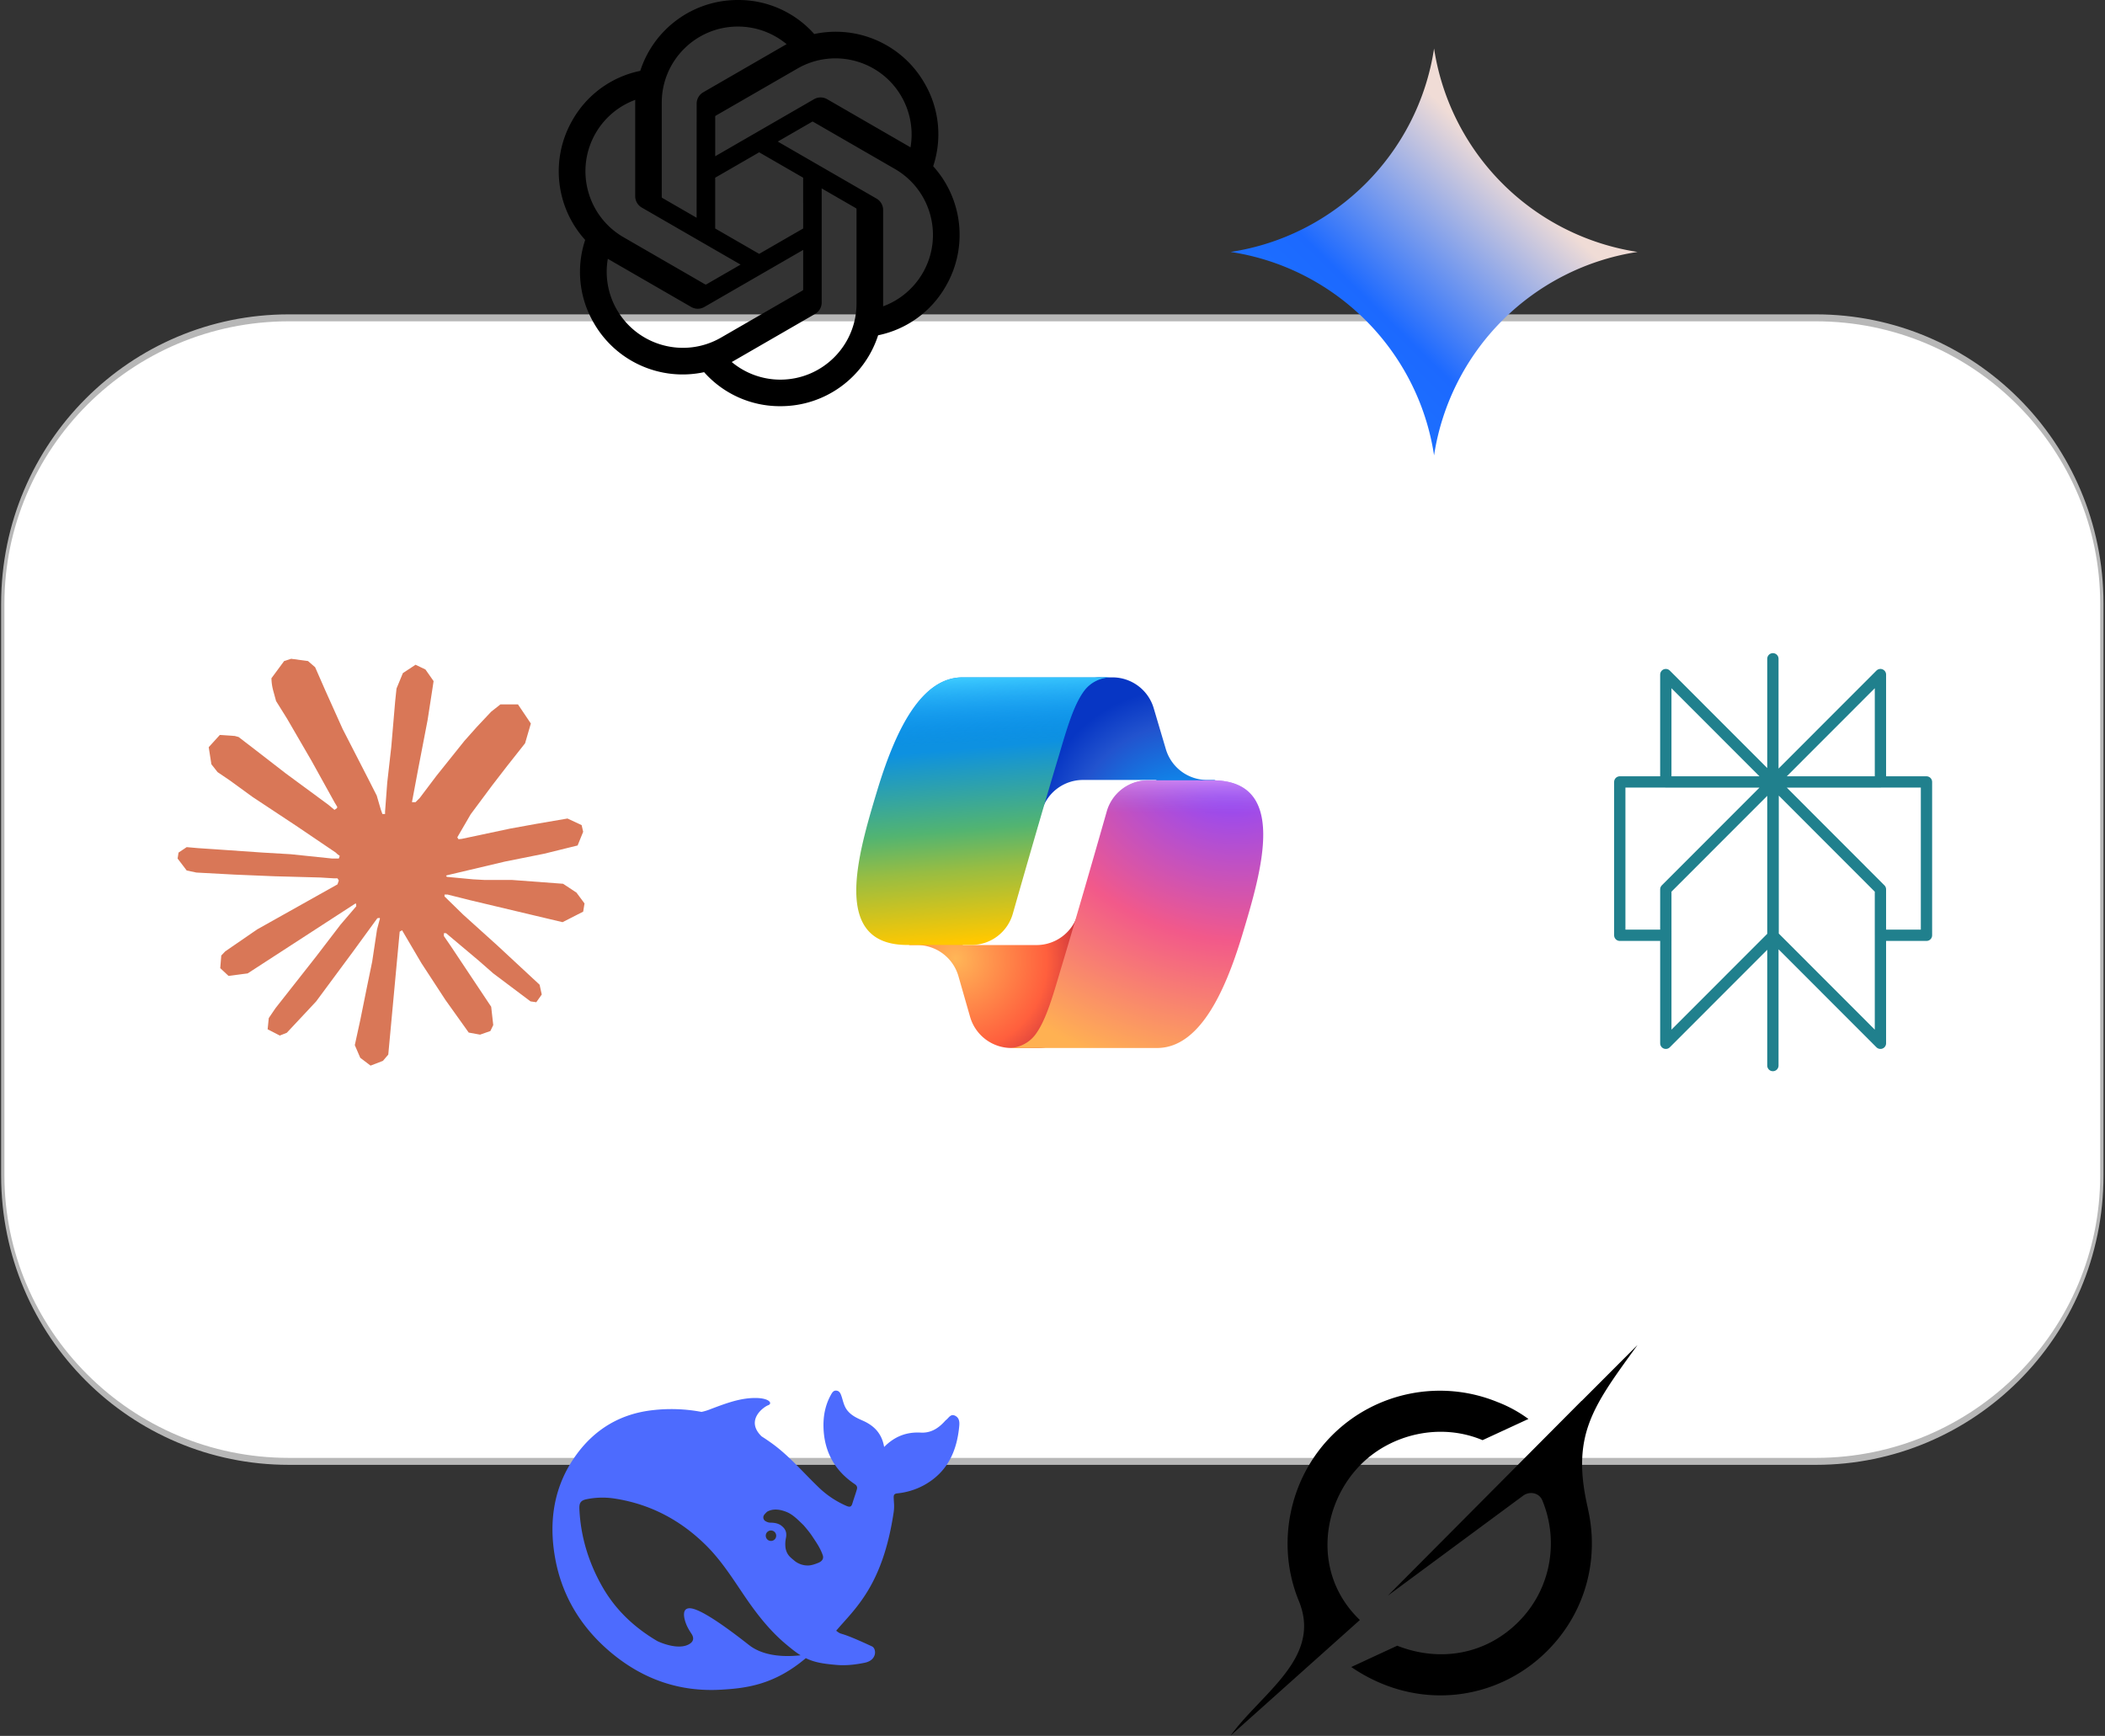 <svg xmlns="http://www.w3.org/2000/svg" xml:space="preserve" style="fill-rule:evenodd;clip-rule:evenodd;stroke-linecap:round;stroke-linejoin:round;stroke-miterlimit:1.5" viewBox="0 0 388 320"><rect x="0" y="0" width="388" height="320" fill="#333333" stroke="none"/><path d="M531.413 582.643v57.471c0 15.859-27.178 28.735-60.654 28.735H146.837c-33.475 0-60.654-12.876-60.654-28.735v-57.471c0-15.86 27.179-28.735 60.654-28.735h323.922c33.476 0 60.654 12.875 60.654 28.735Z" style="fill:#fff;stroke:#b7b7b7;stroke-width:.7px" transform="matrix(.869 0 0 1.834 -74.38 -957.275)"/><path d="M297.06 130.97a79.712 79.712 0 0 0-6.85-65.48c-17.46-30.4-52.56-46.04-86.84-38.68A79.747 79.747 0 0 0 143.24 0C108.2-.08 77.11 22.48 66.33 55.82a79.754 79.754 0 0 0-53.31 38.67c-17.59 30.32-13.58 68.54 9.92 94.54a79.712 79.712 0 0 0 6.85 65.48c17.46 30.4 52.56 46.04 86.84 38.68a79.687 79.687 0 0 0 60.13 26.8c35.06.09 66.16-22.49 76.94-55.86a79.754 79.754 0 0 0 53.31-38.67c17.57-30.32 13.55-68.51-9.94-94.51l-.01.02ZM176.78 299.08a59.77 59.77 0 0 1-38.39-13.88c.49-.26 1.34-.73 1.89-1.07l63.72-36.8a10.36 10.36 0 0 0 5.24-9.07v-89.83l26.93 15.55c.29.14.48.42.52.74v74.39c-.04 33.08-26.83 59.9-59.91 59.97ZM47.94 244.05a59.71 59.71 0 0 1-7.15-40.18c.47.28 1.3.79 1.89 1.13l63.72 36.8c3.23 1.89 7.23 1.89 10.47 0l77.79-44.92v31.1c.02.32-.13.63-.38.83L129.87 266c-28.69 16.52-65.33 6.7-81.92-21.95h-.01ZM31.17 104.96c7-12.16 18.05-21.46 31.21-26.29 0 .55-.03 1.52-.03 2.2v73.61c-.02 3.74 1.98 7.21 5.23 9.06l77.79 44.91L118.44 224c-.27.18-.61.21-.91.08l-64.42-37.22c-28.63-16.58-38.45-53.21-21.95-81.89l.01-.01Zm221.26 51.49-77.79-44.92 26.93-15.54c.27-.18.61-.21.91-.08l64.42 37.19c28.68 16.57 38.51 53.26 21.94 81.94a59.94 59.94 0 0 1-31.2 26.28v-75.81c.03-3.74-1.96-7.2-5.2-9.06h-.01Zm26.8-40.34c-.47-.29-1.3-.79-1.89-1.13l-63.72-36.8a10.375 10.375 0 0 0-10.47 0l-77.79 44.92V92c-.02-.32.13-.63.38-.83l64.41-37.16c28.69-16.55 65.37-6.7 81.91 22a59.95 59.95 0 0 1 7.15 40.1h.02Zm-168.51 55.43-26.94-15.55a.943.943 0 0 1-.52-.74V80.86c.02-33.12 26.89-59.96 60.01-59.94 14.01 0 27.57 4.92 38.34 13.88-.49.26-1.33.73-1.89 1.07L116 72.67a10.344 10.344 0 0 0-5.24 9.06l-.04 89.79v.02ZM125.35 140 160 119.99l34.65 20V180L160 200l-34.65-20v-40Z" style="fill-rule:nonzero" transform="translate(102.493) scale(.234)"/><path d="M12 24c-.936-6.18-5.82-11.064-12-12 6.18-.936 11.064-5.82 12-12a14.337 14.337 0 0 0 12 12 14.337 14.337 0 0 0-12 12" style="fill:url(#a);fill-rule:nonzero" transform="translate(226.832 8.943) scale(3.125)"/><path d="m4.709 15.955 4.72-2.647.08-.23-.08-.128H9.2l-.79-.048-2.698-.073-2.339-.097-2.266-.122-.571-.121L0 11.784l.055-.352.48-.321.686.06 1.52.103 2.278.158 1.652.097 2.449.255h.389l.055-.157-.134-.098-.103-.097-2.358-1.596-2.552-1.688-1.336-.972-.724-.491-.364-.462-.158-1.008.656-.722.881.06.225.061.893.686 1.908 1.476 2.491 1.833.365.304.145-.103.019-.073-.164-.274-1.355-2.446-1.446-2.49-.644-1.032-.17-.619a2.95 2.95 0 0 1-.104-.729L6.283.134 6.696 0l.996.134.42.364.62 1.414 1.002 2.229 1.555 3.03.456.898.243.832.091.255h.158V9.01l.128-1.706.237-2.095.23-2.695.08-.76.376-.91.747-.492.584.28.48.685-.067.444-.286 1.851-.559 2.903-.364 1.942h.212l.243-.242.985-1.306 1.652-2.064.73-.82.85-.904.547-.431h1.033l.76 1.129-.34 1.166-1.064 1.347-.881 1.142-1.264 1.7-.79 1.36.073.11.188-.02 2.856-.606 1.543-.28 1.841-.315.833.388.091.395-.328.807-1.969.486-2.309.462-3.439.813-.042.03.049.061 1.549.146.662.036h1.622l3.02.225.79.522.474.638-.079.485-1.215.62-1.64-.389-3.829-.91-1.312-.329h-.182v.11l1.093 1.068 2.006 1.81 2.509 2.33.127.578-.322.455-.34-.049-2.205-1.657-.851-.747-1.926-1.62h-.128v.17l.444.649 2.345 3.521.122 1.08-.17.353-.608.213-.668-.122-1.374-1.925-1.415-2.167-1.143-1.943-.14.08-.674 7.254-.316.37-.729.28-.607-.461-.322-.747.322-1.476.389-1.924.315-1.53.286-1.9.17-.632-.012-.042-.14.018-1.434 1.967-2.18 2.945-1.726 1.845-.414.164-.717-.37.067-.662.401-.589 2.388-3.036 1.44-1.882.93-1.086-.006-.158h-.055L4.132 18.56l-1.13.146-.487-.456.061-.746.231-.243 1.908-1.312-.006.006Z" style="fill:#d97757;fill-rule:nonzero" transform="translate(32.737 121.443) scale(3.125)"/><path d="m255.8 294.16 24.932-18.428c1.222-.906 2.969-.553 3.553.85 3.063 7.403 1.694 16.297-4.406 22.403-6.097 6.106-14.584 7.444-22.34 4.394l-8.472 3.928c12.153 8.316 26.909 6.26 36.13-2.978 7.316-7.325 9.582-17.31 7.463-26.313l.02.022c-3.073-13.225.755-18.512 8.593-29.321.187-.257.375-.513.56-.775l-10.316 10.328v-.032l-35.725 35.929m-5.138 4.471c-8.725-8.343-7.219-21.253.222-28.7 5.503-5.509 14.522-7.759 22.394-4.453l8.453-3.906a24.305 24.305 0 0 0-5.716-3.125c-10.447-4.275-22.5-1.847-30.475 6.144-7.915 7.925-10.406 20.112-6.131 30.512 3.194 7.772-2.04 13.269-7.313 18.819-1.871 1.969-3.746 3.934-5.256 6.016l23.813-21.297"/><path d="M23.748 4.482c-.254-.124-.364.113-.512.234-.051.039-.094.09-.137.136-.372.397-.806.657-1.373.626-.829-.046-1.537.214-2.163.848-.133-.782-.575-1.248-1.247-1.548-.352-.156-.708-.311-.955-.65-.172-.241-.219-.51-.305-.774-.055-.16-.11-.323-.293-.35-.2-.031-.278.136-.356.276-.313.572-.434 1.202-.422 1.84.027 1.436.633 2.58 1.838 3.393.137.093.172.187.129.323-.082.28-.18.552-.266.833-.055.179-.137.217-.329.14a5.52 5.52 0 0 1-1.736-1.18c-.857-.828-1.631-1.742-2.597-2.458a11.962 11.962 0 0 0-.689-.471c-.985-.957.13-1.743.388-1.836.27-.098.093-.432-.779-.428-.872.004-1.67.295-2.687.684a3.022 3.022 0 0 1-.465.137 9.613 9.613 0 0 0-2.883-.102c-1.885.21-3.39 1.102-4.497 2.623C.082 8.606-.231 10.684.152 12.85c.403 2.284 1.569 4.175 3.36 5.653 1.858 1.533 3.997 2.284 6.438 2.14 1.482-.085 3.133-.284 4.994-1.86.47.234.962.327 1.78.397.63.059 1.236-.03 1.705-.128.735-.156.684-.837.419-.961-2.155-1.004-1.682-.595-2.113-.926 1.096-1.296 2.746-2.642 3.392-7.003.05-.347.007-.565 0-.845-.004-.17.035-.237.23-.256a4.161 4.161 0 0 0 1.545-.475c1.396-.763 1.96-2.015 2.093-3.517.02-.23-.004-.467-.247-.588v.001ZM11.581 18c-2.089-1.642-3.102-2.183-3.52-2.16-.392.024-.321.471-.235.763.09.288.207.486.371.739.114.167.192.416-.113.603-.673.416-1.842-.14-1.897-.167-1.361-.802-2.5-1.86-3.301-3.307-.774-1.393-1.224-2.887-1.298-4.482-.02-.386.093-.522.477-.592a4.7 4.7 0 0 1 1.529-.039c2.132.312 3.946 1.265 5.468 2.774.868.86 1.525 1.887 2.202 2.891.72 1.066 1.494 2.082 2.48 2.914.348.292.625.514.891.677-.802.09-2.14.11-3.054-.614Zm1-6.44v-.001a.307.307 0 0 1 .615.002v.001a.307.307 0 0 1-.306.306h-.005a.305.305 0 0 1-.303-.303v-.005h-.001Zm3.11 1.596c-.2.081-.399.151-.59.16-.287.01-.569-.08-.798-.254-.274-.23-.47-.358-.552-.758a1.734 1.734 0 0 1 .016-.588c.07-.327-.008-.537-.239-.727-.187-.156-.426-.199-.688-.199a.555.555 0 0 1-.254-.078.253.253 0 0 1-.114-.358c.028-.054.16-.186.192-.21.356-.202.767-.136 1.146.016.352.144.618.408 1.001.782.391.451.462.576.685.914.176.265.336.537.445.848.067.195-.019.354-.25.452Z" style="fill:#4d6bfe;fill-rule:nonzero" transform="translate(101.832 246.974) scale(3.125)"/><path d="m23.566 1.398-9.495 9.504h9.495V1.398 4 1.398Zm-9.496 9.504L4.574 1.398v9.504h9.496ZM14.049 0v36m9.517-15.596L14.071 10.9v13.625l9.495 9.504V20.404Zm-18.991 0 9.496-9.504v13.625l-9.496 9.504V20.404ZM.5 10.9v13.57h4.074v-4.066L14.07 10.9H.5Zm13.57 0 9.495 9.504v4.066h4.075V10.9H14.07Z" style="fill:none;fill-rule:nonzero;stroke:#20808d;stroke-width:1px;stroke-linecap:butt;stroke-linejoin:miter;stroke-miterlimit:10" transform="translate(297.52 121.443) scale(2.083)"/><path d="M400.14 327.33a4.64 4.64 0 0 0-4.44-3.33h-1.35a4.645 4.645 0 0 0-4.55 3.79l-2.31 12.61.57-2a4.64 4.64 0 0 1 4.44-3.33h7.85l3.29 1.28 3.18-1.28h-.93a4.64 4.64 0 0 1-4.44-3.32l-1.31-4.42Z" style="fill:url(#b);fill-rule:nonzero" transform="translate(-470.782 -428.52) scale(1.708)"/><path d="M380.33 360.66a4.642 4.642 0 0 0 4.45 3.34h2.87c2.495.001 4.565-2.016 4.63-4.51l.31-12.16-.65 2.23a4.64 4.64 0 0 1-4.44 3.33h-7.92l-2.82-1.53-3.06 1.53h.91a4.642 4.642 0 0 1 4.45 3.34l1.27 4.43Z" style="fill:url(#c);fill-rule:nonzero" transform="translate(-470.782 -428.52) scale(1.708)"/><path d="M395.5 324h-16c-4.58 0-7.33 6.06-9.17 12.11-2.17 7.18-5 16.77 3.21 16.77h6.93a4.641 4.641 0 0 0 4.46-3.36c1.2-4.21 3.31-11.56 5-17.16.84-2.84 1.54-5.28 2.62-6.8a3.624 3.624 0 0 1 2.95-1.56Z" style="fill:url(#d);fill-rule:nonzero" transform="translate(-470.782 -428.52) scale(1.708)"/><path d="M395.5 324h-16c-4.58 0-7.33 6.06-9.17 12.11-2.17 7.18-5 16.77 3.21 16.77h6.93a4.641 4.641 0 0 0 4.46-3.36c1.2-4.21 3.31-11.56 5-17.16.84-2.84 1.54-5.28 2.62-6.8a3.624 3.624 0 0 1 2.95-1.56Z" style="fill:url(#e);fill-rule:nonzero" transform="translate(-470.782 -428.52) scale(1.708)"/><path d="M384.5 364h16c4.58 0 7.33-6.06 9.17-12.12 2.17-7.18 5-16.77-3.21-16.77h-6.93a4.641 4.641 0 0 0-4.46 3.36c-1.2 4.21-3.31 11.56-5 17.16-.84 2.84-1.54 5.29-2.62 6.81a3.624 3.624 0 0 1-2.95 1.56Z" style="fill:url(#f);fill-rule:nonzero" transform="translate(-470.782 -428.52) scale(1.708)"/><path d="M384.5 364h16c4.58 0 7.33-6.06 9.17-12.12 2.17-7.18 5-16.77-3.21-16.77h-6.93a4.641 4.641 0 0 0-4.46 3.36c-1.2 4.21-3.31 11.56-5 17.16-.84 2.84-1.54 5.29-2.62 6.81a3.624 3.624 0 0 1-2.95 1.56Z" style="fill:url(#g);fill-rule:nonzero" transform="translate(-470.782 -428.52) scale(1.708)"/><defs><linearGradient id="a" x1="0" x2="1" y1="0" y2="0" gradientTransform="rotate(-45.362 28.713 12) scale(23.477)" gradientUnits="userSpaceOnUse"><stop offset="0" style="stop-color:#1c7dff;stop-opacity:1"/><stop offset=".52" style="stop-color:#1c69ff;stop-opacity:1"/><stop offset="1" style="stop-color:#f0dcd6;stop-opacity:1"/></linearGradient><linearGradient id="d" x1="0" x2="1" y1="0" y2="0" gradientTransform="rotate(85.06 12.117 371.344) scale(26.58)" gradientUnits="userSpaceOnUse"><stop offset="0" style="stop-color:#0d91e1;stop-opacity:1"/><stop offset=".16" style="stop-color:#0d91e1;stop-opacity:1"/><stop offset=".49" style="stop-color:#52b471;stop-opacity:1"/><stop offset=".65" style="stop-color:#98bd42;stop-opacity:1"/><stop offset=".94" style="stop-color:#ffc800;stop-opacity:1"/><stop offset="1" style="stop-color:#ffc800;stop-opacity:1"/></linearGradient><linearGradient id="e" x1="0" x2="1" y1="0" y2="0" gradientTransform="scale(28.9) rotate(87.52 .743 12.49)" gradientUnits="userSpaceOnUse"><stop offset="0" style="stop-color:#3dcbff;stop-opacity:1"/><stop offset=".25" style="stop-color:#0588f7;stop-opacity:0"/><stop offset="1" style="stop-color:#0588f7;stop-opacity:0"/></linearGradient><linearGradient id="g" x1="0" x2="1" y1="0" y2="0" gradientTransform="rotate(90.1 32.907 365.299) scale(7.87)" gradientUnits="userSpaceOnUse"><stop offset="0" style="stop-color:#f8adfa;stop-opacity:1"/><stop offset=".06" style="stop-color:#f8adfa;stop-opacity:1"/><stop offset=".71" style="stop-color:#a86edd;stop-opacity:0"/><stop offset="1" style="stop-color:#a86edd;stop-opacity:0"/></linearGradient><radialGradient id="b" cx="0" cy="0" r="1" gradientTransform="matrix(-10.96 -13.39 -12.59 10.31 404.065 342.156)" gradientUnits="userSpaceOnUse"><stop offset="0" style="stop-color:#00aeff;stop-opacity:1"/><stop offset=".1" style="stop-color:#00aeff;stop-opacity:1"/><stop offset=".77" style="stop-color:#2253ce;stop-opacity:1"/><stop offset="1" style="stop-color:#0736c4;stop-opacity:1"/></radialGradient><radialGradient id="c" cx="0" cy="0" r="1" gradientTransform="matrix(9.88 12.57 12.2 -9.58 378.746 354.345)" gradientUnits="userSpaceOnUse"><stop offset="0" style="stop-color:#ffb657;stop-opacity:1"/><stop offset=".63" style="stop-color:#ff5f3d;stop-opacity:1"/><stop offset=".92" style="stop-color:#c02b3c;stop-opacity:1"/><stop offset="1" style="stop-color:#c02b3c;stop-opacity:1"/></radialGradient><radialGradient id="f" cx="0" cy="0" r="1" gradientTransform="matrix(-12.67 36.24 43.41 15.18 407.803 332.867)" gradientUnits="userSpaceOnUse"><stop offset="0" style="stop-color:#8c48ff;stop-opacity:1"/><stop offset=".07" style="stop-color:#8c48ff;stop-opacity:1"/><stop offset=".5" style="stop-color:#f2598a;stop-opacity:1"/><stop offset=".9" style="stop-color:#ffb152;stop-opacity:1"/><stop offset="1" style="stop-color:#ffb152;stop-opacity:1"/></radialGradient></defs></svg>